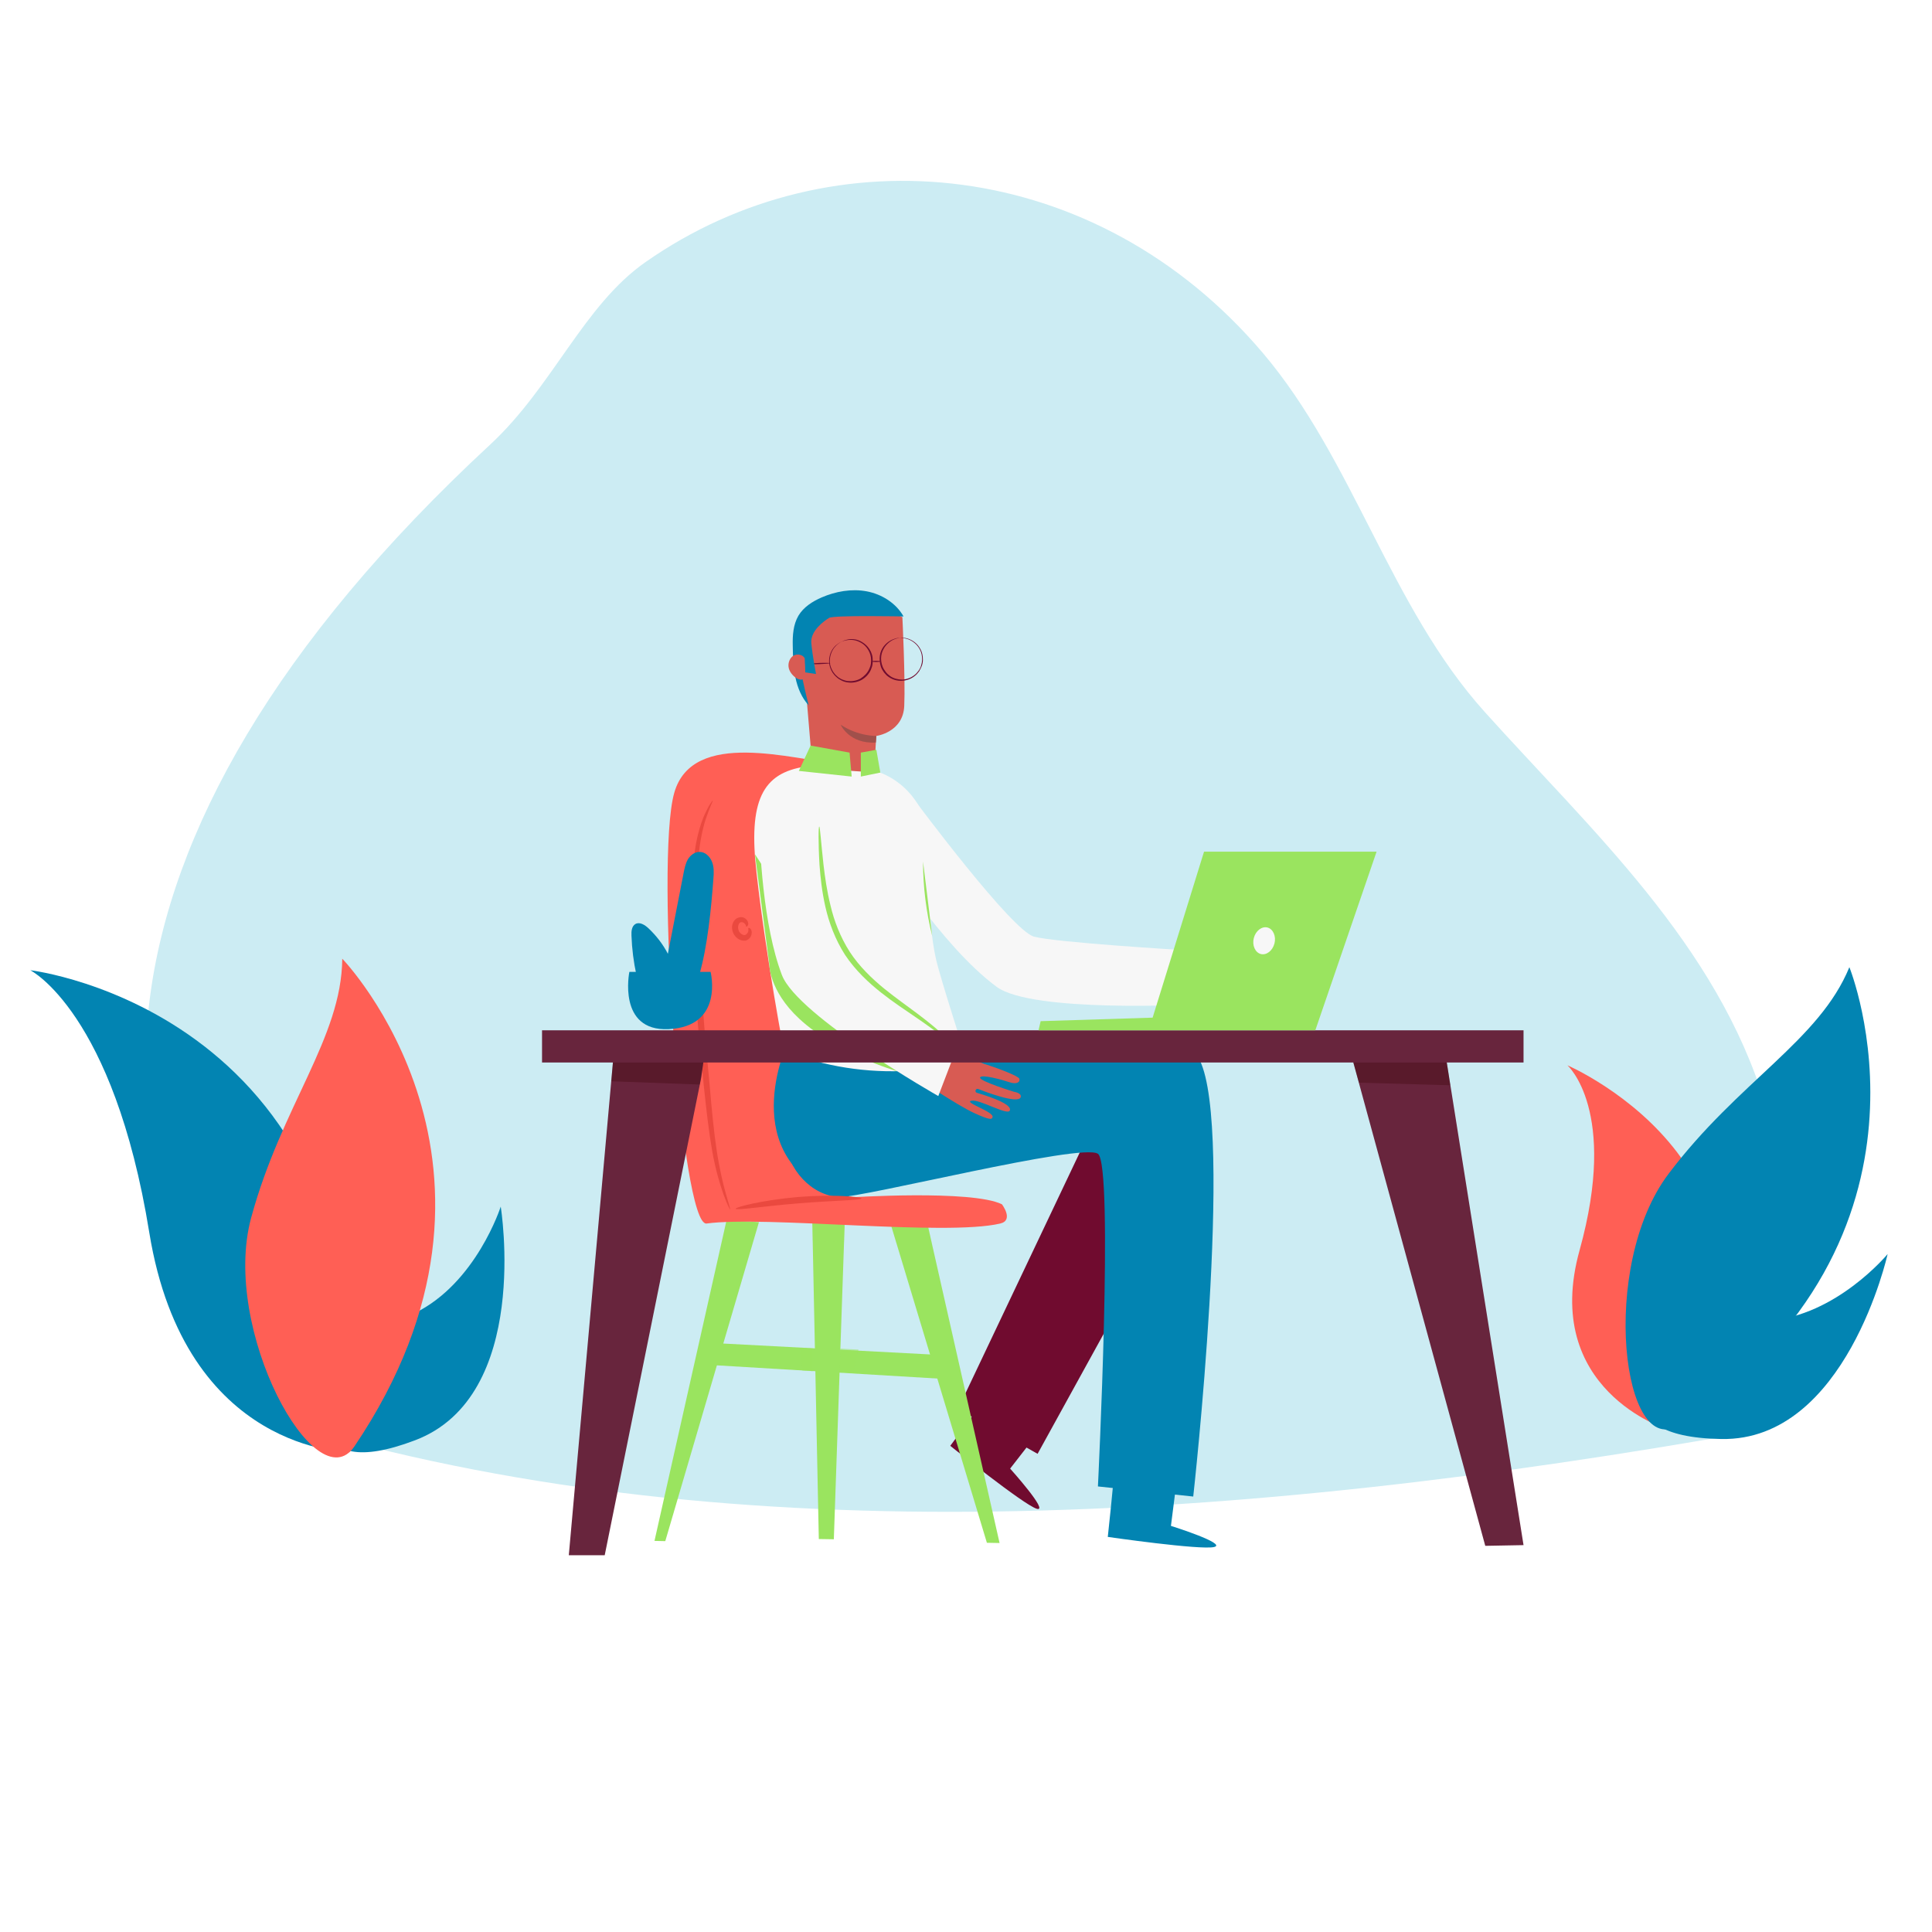 <svg width="650" height="650" viewBox="0 0 650 650" fill="none" xmlns="http://www.w3.org/2000/svg">
<path d="M104.49 481.379C24.247 403.348 20.14 283.694 164.988 149.508C185.996 130 196.264 102.831 217.114 88.22C280.298 43.913 368.992 52.916 424.83 118.706C455.395 154.721 467.716 204.162 499.465 239.465C535.085 279.113 577.734 317.655 593.925 371.677C604.666 407.455 602.849 446.47 590.608 481.458C414.642 512.734 248.311 522.37 104.49 481.379Z" fill="#CCECF3"/>
<path d="M168.463 405.954C168.463 405.954 178.888 469.611 139.714 484.538C100.541 499.465 110.413 468.505 110.413 468.505C110.413 468.505 95.328 463.293 139.478 441.81C160.249 431.701 168.463 405.954 168.463 405.954Z" fill="#0284B2"/>
<path d="M117.6 488.566C117.6 488.566 62.315 488.961 50.231 414.72C38.226 340.48 10.188 326.421 10.188 326.421C10.188 326.421 130.395 340.48 117.6 488.566Z" fill="#0284B2"/>
<path d="M119.259 486.592C106.385 505.705 74.241 447.339 84.508 409.666C94.775 371.914 114.915 349.247 115.152 322.552C115.152 322.473 182.679 392.606 119.259 486.592Z" fill="#FF5F55"/>
<path d="M635.073 421.908C635.073 421.908 621.094 484.854 579.155 484.143C537.217 483.433 557.91 458.317 557.91 458.317C557.91 458.317 545.826 447.813 594.793 444.338C617.855 442.758 635.073 421.908 635.073 421.908Z" fill="#0284B2"/>
<path d="M560.753 480.826C560.753 480.826 518.341 467.558 531.452 420.565C544.484 373.572 527.345 358.408 527.345 358.408C527.345 358.408 614.933 396.081 560.753 480.826Z" fill="#FF5F55"/>
<path d="M565.018 479.247C545.984 492.199 537.77 426.094 561.385 394.897C584.921 363.7 612.09 350.116 622.199 325.395C622.199 325.395 658.846 415.668 565.018 479.247Z" fill="#0284B2"/>
<path d="M349.799 481.3L339.848 494.095C339.848 494.095 353.196 508.943 348.773 507.6C344.271 506.178 319.708 486.434 319.708 486.434C319.708 486.434 331.555 470.48 331.397 470.401C331.16 470.322 349.799 481.3 349.799 481.3Z" fill="#700B2F"/>
<path d="M364.411 385.34L322.315 474.034L349.089 489.119L392.843 409.666L390.079 383.524L364.411 385.34Z" fill="#700B2F"/>
<path d="M255.34 411.166L223.827 518.499L220.194 518.42L244.441 410.535L255.34 411.166ZM312.284 412.904L336.294 519.131L332.029 519.052L299.885 412.588L312.284 412.904ZM284.247 409.903L280.535 517.868L275.48 517.789L273.268 410.061L284.247 409.903Z" fill="#9AE45F"/>
<path d="M313.39 455.711L241.44 451.92L240.966 459.344L318.84 464.004L313.39 455.711Z" fill="#9AE45F"/>
<path opacity="0.15" d="M312.363 412.904L313.469 418.354L301.543 418.117L300.043 412.667L312.363 412.904ZM284.168 412.509L284.01 417.722L273.427 417.485L273.269 411.246L284.168 412.509Z" fill="#9AE45F"/>
<path opacity="0.5" d="M282.746 453.736L282.509 461.476L287.09 461.555L288.827 454.052L281.561 453.657M273.426 453.657V461.318L269.951 461.081L269.004 453.42L273.426 453.657Z" fill="#9AE45F"/>
<path d="M337.084 405.164C326.896 400.188 285.589 402.874 285.589 402.874C285.589 402.874 297.278 258.104 282.193 256.92C267.108 255.735 232.989 244.915 226.829 266.792C220.352 289.775 229.119 412.825 237.728 411.64C257.394 408.955 318.208 415.984 336.531 411.64C341.191 410.535 337.084 405.164 337.084 405.164Z" fill="#FF5F55"/>
<path d="M239.781 269.319C239.702 269.319 239.465 269.714 238.912 270.504C238.676 270.899 238.36 271.373 238.044 272.005C237.728 272.636 237.412 273.347 237.017 274.137C235.595 277.375 234.095 282.43 233.463 288.748C232.752 295.067 232.752 302.649 232.831 311.02C232.989 319.392 233.463 328.554 234.253 338.189C235.042 347.825 235.911 356.986 236.78 365.279C237.649 373.572 238.518 381.075 239.623 387.314C240.729 393.554 242.23 398.53 243.414 401.847C244.599 405.164 245.547 406.901 245.626 406.901C245.784 406.822 245.152 405.006 244.204 401.61C243.256 398.214 242.072 393.317 241.124 387.078C240.176 380.838 239.465 373.414 238.755 365.121C237.965 356.828 237.096 347.667 236.385 338.11C235.674 328.554 235.043 319.392 234.806 311.02C234.569 302.728 234.411 295.225 234.964 288.985C235.437 282.746 236.622 277.77 237.807 274.532C238.991 271.136 239.939 269.398 239.781 269.319Z" fill="#EA493F"/>
<path d="M392.764 321.367L396.555 319.392C396.555 319.392 399.004 318.523 402.953 316.154C403.979 315.522 404.927 314.732 405.638 313.864C406.586 312.758 407.77 311.257 408.244 310.231C408.797 308.967 410.456 308.888 410.772 309.994C411.009 311.099 409.666 314.575 406.507 317.655C403.348 320.735 409.982 319.787 412.43 319.55C414.879 319.234 422.382 318.681 423.013 319.392C423.882 320.34 422.934 321.604 420.486 321.841C418.038 322.078 410.772 323.341 410.851 324.605C410.93 325.869 423.329 324.21 423.329 324.21C423.329 324.21 425.936 323.42 426.094 324.921C426.41 327.527 413.22 328.396 411.956 328.396C411.088 328.396 411.166 329.818 412.114 329.739C413.062 329.66 424.435 327.764 424.751 330.449C424.988 332.503 413.931 331.239 411.64 332.898C409.35 334.556 420.249 332.977 420.407 334.951C420.486 335.662 420.407 336.215 414.168 336.294C407.77 336.294 390.553 333.53 390.553 333.53L393.001 321.367" fill="#D45985"/>
<path d="M308.177 269.793C308.177 269.793 340.48 313.232 347.904 315.128C355.328 317.102 397.74 319.629 397.74 319.629L401.531 337.953C401.531 337.953 347.272 340.796 335.346 332.029C316.549 318.208 296.883 286.3 296.883 286.3C296.252 275.796 300.28 270.583 308.177 269.793Z" fill="#F7F7F7"/>
<path d="M396.002 497.254L393.949 513.366C393.949 513.366 413.062 519.368 408.481 520.474C403.9 521.58 372.703 517.078 372.703 517.078C372.703 517.078 374.836 497.333 374.599 497.333C374.362 497.254 396.002 497.254 396.002 497.254ZM264.897 350.984C264.897 350.984 246.889 389.447 282.43 402.716L301.385 361.568L264.897 350.984Z" fill="#0284B2"/>
<path d="M289.617 361.251C289.617 361.251 392.132 333.056 403.663 356.75C415.194 380.364 401.452 503.493 401.452 503.493L369.386 500.097C369.386 500.097 374.757 391.974 369.386 388.183C364.016 384.392 290.17 403.031 282.43 402.715C263.554 401.926 250.207 366.701 289.617 361.251Z" fill="#0284B2"/>
<path d="M287.406 258.184C300.832 258.5 311.81 269.162 312.442 282.588C312.995 293.803 311.889 309.125 314.891 322.631C316.47 329.581 325.553 357.54 325.553 357.54L316.47 359.04C302.412 361.41 287.959 360.699 274.216 356.987L263.87 354.222C263.87 354.222 257.868 323.105 254.55 293.882C251.707 269.478 256.367 260 271.215 257.868L287.406 258.184Z" fill="#F7F7F7"/>
<path d="M294.514 259.921C294.04 257.551 294.83 247.6 294.83 247.6C294.83 247.6 303.913 246.415 304.228 237.412C304.623 228.408 303.597 207.636 303.597 207.636L286.853 199.896L268.925 214.034L267.266 223.985L271.452 235.832L273.348 258.42L294.514 259.921Z" fill="#D85B53"/>
<path d="M294.83 247.6C294.83 247.6 288.748 247.758 282.825 243.809C282.825 243.809 285.668 250.364 294.672 249.811L294.83 247.6Z" fill="#A0504B"/>
<path d="M314.654 352.09L318.919 351.853C318.919 351.853 321.525 352.09 326.106 351.537C327.29 351.379 328.475 351.063 329.581 350.589C330.924 349.957 332.661 349.089 333.451 348.378C334.478 347.43 336.057 348.062 335.82 349.247C335.583 350.431 332.898 352.959 328.712 354.459C324.526 355.96 331.002 357.934 333.293 358.645C335.583 359.356 342.691 362.041 342.928 362.91C343.323 364.174 341.902 364.884 339.611 364.095C337.242 363.305 330.213 361.33 329.739 362.515C329.344 363.7 341.191 367.333 341.191 367.333C341.191 367.333 343.876 367.728 343.402 369.149C342.533 371.677 330.292 366.859 329.107 366.385C328.317 366.069 327.764 367.333 328.633 367.649C329.581 367.965 340.638 371.045 339.769 373.572C339.137 375.547 329.581 369.702 326.817 370.334C324.052 370.887 334.557 374.046 333.925 375.863C333.688 376.573 333.372 377.047 327.685 374.441C321.841 371.756 307.467 362.041 307.467 362.041L314.812 352.011" fill="#D85B53"/>
<path d="M301.78 360.383C301.78 360.383 281.64 354.617 268.846 342.691C258.657 333.214 258.815 324.368 258.815 324.368L253.998 287.406L301.78 360.383Z" fill="#9AE45F"/>
<path d="M273.742 261.027C273.742 261.027 277.612 315.049 282.825 320.656C288.038 326.264 322.394 351.221 322.394 351.221L315.68 368.755C315.68 368.755 268.451 341.902 263.08 328.08C256.683 311.337 255.498 285.273 255.34 274.137C255.261 269.399 257.157 264.818 260.869 261.896C264.739 258.815 269.083 258.657 273.742 261.027Z" fill="#F7F7F7"/>
<path d="M247.521 406.665C247.679 407.297 256.999 405.796 268.688 404.848C280.298 403.9 289.854 403.822 289.854 403.19C289.854 402.637 280.298 401.768 268.53 402.716C256.683 403.743 247.363 406.112 247.521 406.665ZM251.075 311.732C251.154 311.811 251.549 311.732 251.707 311.1C251.865 310.547 251.549 309.599 250.759 309.046C250.365 308.73 249.733 308.493 249.022 308.572C248.627 308.651 248.311 308.73 247.995 308.888C247.679 309.046 247.442 309.283 247.205 309.52C246.258 310.626 246.021 312.127 246.574 313.627C247.126 315.049 248.232 316.075 249.575 316.391C249.891 316.47 250.286 316.47 250.601 316.47C250.917 316.47 251.312 316.312 251.549 316.154C252.102 315.839 252.497 315.365 252.655 314.891C253.05 314.022 252.971 313.074 252.576 312.6C252.26 312.126 251.865 312.126 251.786 312.205C251.707 312.284 251.786 312.6 251.786 312.916C251.786 313.232 251.707 313.706 251.312 314.101C251.154 314.338 250.917 314.496 250.68 314.575C250.522 314.575 250.444 314.654 250.365 314.575C250.207 314.575 250.049 314.575 249.97 314.496C249.417 314.338 248.706 313.706 248.469 312.916C248.232 312.205 248.311 311.258 248.627 310.784C249.022 310.231 249.338 310.152 249.891 310.31C250.365 310.468 250.68 310.863 250.838 311.1C250.996 311.337 250.917 311.653 251.075 311.732Z" fill="#EA493F"/>
<path d="M275.638 278.086C275.48 278.086 275.401 279.35 275.401 281.561C275.401 283.773 275.48 287.09 275.717 291.039C276.033 295.067 276.507 299.885 277.691 305.097C278.876 310.31 280.93 315.996 284.326 321.288C287.801 326.501 292.224 330.607 296.409 333.925C300.595 337.242 304.623 339.848 307.94 342.139C314.575 346.64 318.366 349.799 318.524 349.563C318.603 349.484 317.734 348.536 316.075 347.035C314.417 345.535 311.889 343.481 308.651 341.033C305.413 338.584 301.543 335.899 297.436 332.582C293.408 329.265 289.143 325.237 285.905 320.261C282.667 315.207 280.614 309.757 279.429 304.702C278.165 299.648 277.533 294.909 277.06 290.96C276.191 283.062 275.875 278.086 275.638 278.086ZM286.537 261.264L285.826 253.208L272.716 250.838L268.767 259.368L286.537 261.264ZM294.83 252.26L289.617 253.208V261.264L296.173 259.921L294.593 250.838M310.547 289.854C310.547 298.305 311.574 306.677 313.627 314.891L310.547 289.854Z" fill="#9AE45F"/>
<path d="M512.576 346.64H182.363V357.46H512.576V346.64ZM486.75 357.46L512.576 519.842L499.702 520.079L455.316 357.46H486.75Z" fill="#68253D"/>
<path d="M206.373 355.644L191.367 523.238H203.451L235.911 362.594L237.57 350.668L206.373 355.644Z" fill="#68253D"/>
<path opacity="0.3" d="M236.622 357.46L235.437 364.885L205.662 363.779L206.215 357.46H236.622ZM486.75 357.46L487.934 365.121L457.211 364.253L455.316 357.46H486.75Z" fill="#380300"/>
<path d="M463.135 286.537L442.521 346.64H349.405L350.115 343.56L387.789 342.376L405.085 286.537H463.135Z" fill="#9AE45F"/>
<path d="M421.829 315.601C421.197 318.05 422.303 320.498 424.198 320.972C426.094 321.446 428.147 319.866 428.779 317.418C429.411 314.97 428.305 312.521 426.409 312.047C424.514 311.573 422.461 313.153 421.829 315.601Z" fill="#F7F7F7"/>
<path d="M235.279 327.922C238.044 318.524 239.307 305.334 240.018 295.62C240.176 293.724 240.255 291.671 239.544 289.933C238.834 288.117 237.175 286.537 235.279 286.616C233.7 286.616 232.199 287.801 231.409 289.143C230.62 290.565 230.304 292.145 229.988 293.724C228.25 302.807 226.434 311.811 224.696 320.893C223.038 317.655 220.747 314.733 218.141 312.284C216.956 311.179 215.219 310.073 213.797 310.863C212.533 311.574 212.375 313.311 212.454 314.812C212.612 319.235 213.165 323.657 214.113 328.001" fill="#0284B2"/>
<path d="M239.07 326.975C239.07 326.975 243.73 345.377 224.933 346.246C207.637 347.035 211.744 326.975 211.744 326.975H239.07Z" fill="#0284B2"/>
<path d="M282.825 216.008C282.825 216.008 282.667 216.087 282.43 216.245C282.193 216.403 281.798 216.64 281.324 217.035C280.456 217.746 279.35 219.168 279.034 221.221C278.876 222.248 278.876 223.433 279.271 224.538C279.666 225.723 280.298 226.829 281.403 227.776C281.877 228.25 282.509 228.645 283.141 228.961C283.773 229.277 284.484 229.514 285.273 229.593C286.774 229.83 288.354 229.514 289.775 228.803C291.197 228.013 292.303 226.829 292.934 225.486C293.25 224.775 293.487 224.064 293.566 223.354C293.645 222.643 293.645 221.932 293.566 221.221C293.408 219.878 292.776 218.615 291.987 217.667C291.197 216.719 290.249 216.087 289.301 215.614C287.406 214.745 285.589 214.982 284.563 215.298C284.01 215.456 283.615 215.614 283.378 215.772C282.983 215.93 282.825 216.008 282.825 216.008C282.825 216.087 283.378 215.693 284.484 215.456C285.589 215.219 287.248 215.061 289.064 215.929C289.933 216.324 290.881 216.956 291.592 217.904C292.303 218.852 292.855 219.957 293.013 221.221C293.092 221.853 293.092 222.564 293.013 223.196C292.934 223.906 292.697 224.538 292.382 225.17C291.829 226.434 290.723 227.539 289.459 228.329C288.117 229.04 286.616 229.277 285.194 229.119C284.484 229.04 283.852 228.803 283.22 228.566C282.588 228.25 282.035 227.934 281.561 227.46C280.535 226.592 279.903 225.486 279.508 224.38C279.113 223.275 279.113 222.169 279.271 221.221C279.587 219.247 280.614 217.825 281.403 217.114C282.272 216.324 282.825 216.087 282.825 216.008ZM302.965 214.587H302.491C302.175 214.587 301.78 214.666 301.227 214.824C300.122 215.14 298.542 215.851 297.278 217.509C296.646 218.378 296.173 219.405 296.015 220.589C295.857 221.774 295.936 223.117 296.409 224.459C296.646 225.091 297.041 225.723 297.436 226.276C297.91 226.829 298.384 227.381 299.016 227.776C300.279 228.645 301.78 229.119 303.439 229.04C305.018 228.961 306.519 228.408 307.704 227.46C308.335 226.987 308.809 226.434 309.204 225.881C309.599 225.249 309.915 224.617 310.152 223.985C310.626 222.643 310.547 221.3 310.31 220.115C310.073 218.931 309.441 217.904 308.809 217.114C307.467 215.535 305.808 214.903 304.702 214.666C304.149 214.587 303.676 214.508 303.36 214.587C303.123 214.508 302.965 214.587 302.965 214.587C302.965 214.666 303.597 214.587 304.702 214.824C305.808 215.061 307.388 215.772 308.651 217.272C309.283 218.062 309.836 219.01 310.073 220.194C310.31 221.3 310.31 222.643 309.915 223.827C309.757 224.459 309.441 225.091 309.046 225.644C308.651 226.197 308.177 226.75 307.625 227.145C306.519 228.013 305.097 228.566 303.597 228.645C302.096 228.645 300.595 228.25 299.49 227.46C298.937 227.066 298.384 226.592 297.989 226.039C297.594 225.486 297.199 224.933 296.962 224.301C296.488 223.117 296.331 221.853 296.488 220.668C296.646 219.484 297.12 218.536 297.673 217.667C298.858 216.008 300.358 215.219 301.385 214.903C302.333 214.587 302.965 214.587 302.965 214.587Z" fill="#700B2F"/>
<path d="M296.252 222.485C296.252 222.406 295.541 222.327 294.672 222.327C293.803 222.327 293.171 222.485 293.171 222.564C293.171 222.643 293.882 222.722 294.751 222.722C295.62 222.722 296.331 222.643 296.252 222.485ZM279.429 223.116C279.429 223.037 277.77 222.958 275.717 223.037C273.663 223.116 272.005 223.274 272.005 223.353C272.005 223.432 273.663 223.511 275.717 223.432C277.77 223.353 279.429 223.195 279.429 223.116Z" fill="#700B2F"/>
<path d="M272.084 237.333C267.266 232.041 266.792 224.38 266.713 217.193C266.634 213.718 266.871 210.164 268.609 207.163C270.346 204.241 273.348 202.345 276.428 201.002C281.166 198.949 286.537 198.001 291.592 198.949C296.646 199.897 301.464 202.898 303.991 207.4C303.991 207.4 280.535 206.926 278.955 207.874C277.375 208.821 272.558 212.217 272.953 216.403C273.348 220.589 274.532 226.75 274.532 226.75L270.741 226.197C270.741 226.197 271.057 220.51 269.399 220.668C267.819 220.984 272.084 237.333 272.084 237.333Z" fill="#0284B2"/>
<path d="M270.978 227.618C270.82 228.25 270.109 228.724 269.399 228.645C268.688 228.645 268.056 228.25 267.503 227.855C266.397 226.987 265.45 225.723 265.292 224.301C265.134 222.88 265.766 221.3 266.95 220.589C268.214 219.878 270.03 220.194 270.741 221.458L270.978 227.618Z" fill="#D85B53"/>
</svg>
